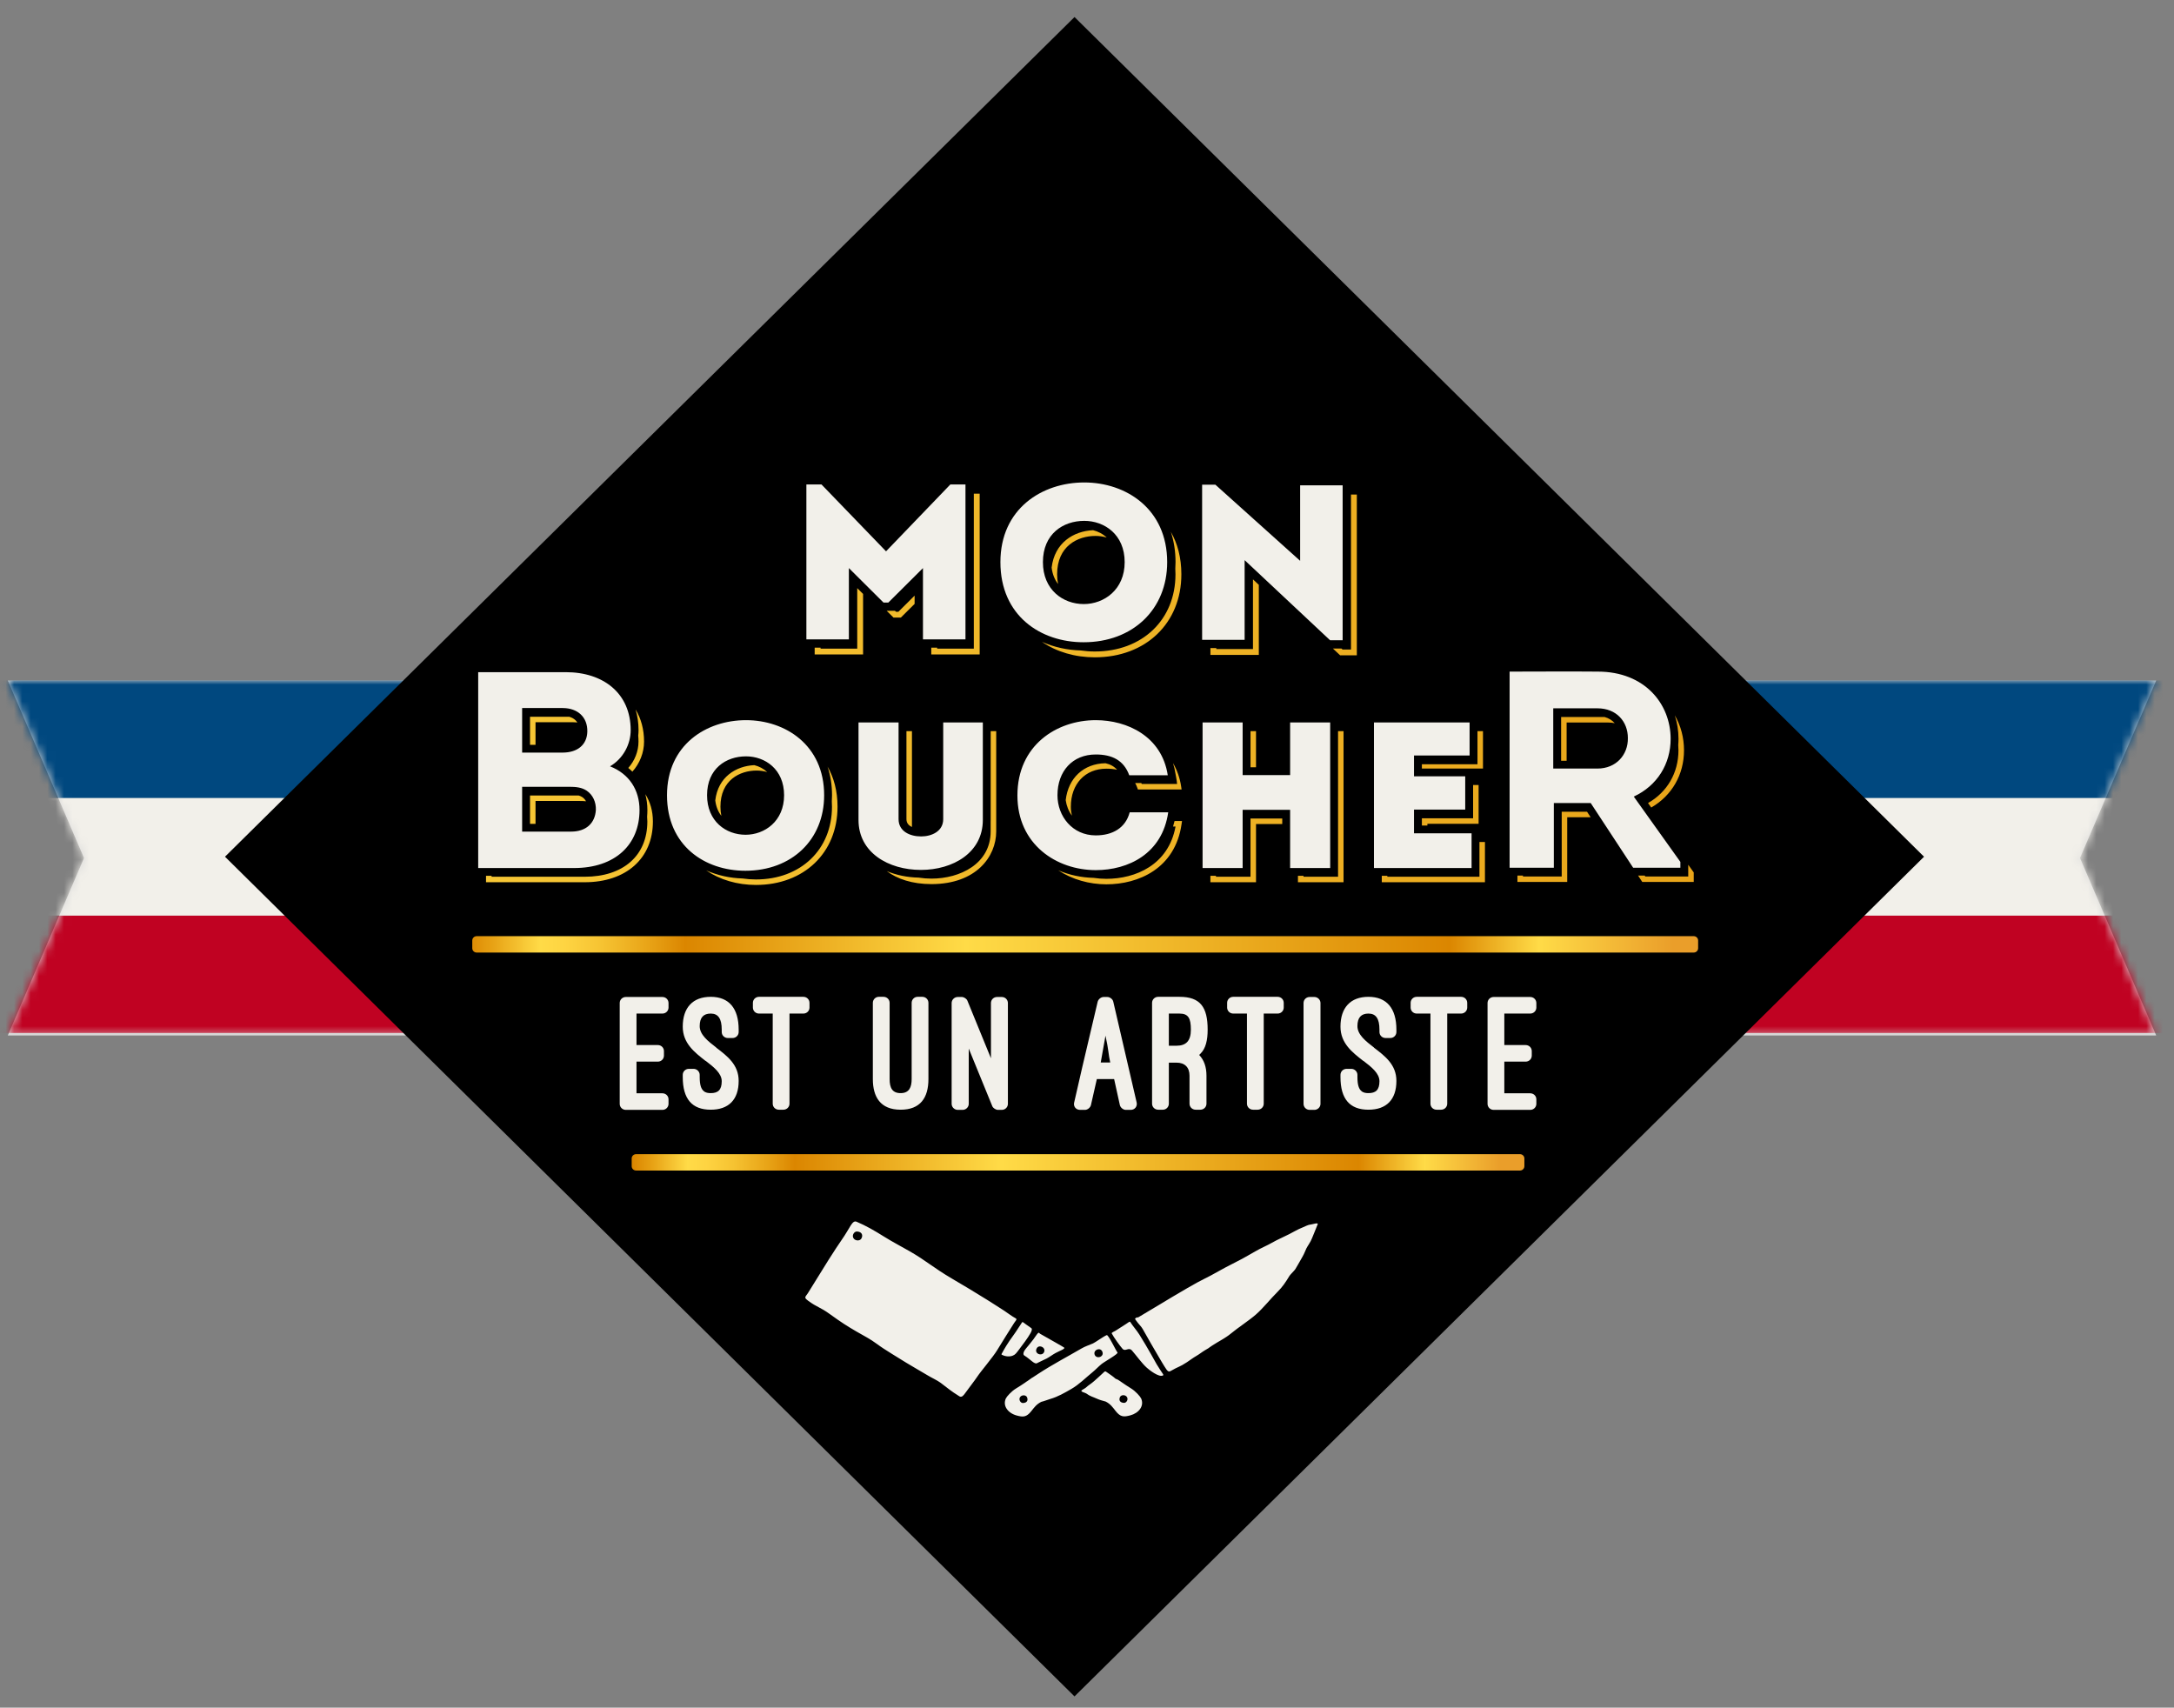 <?xml version="1.0" encoding="UTF-8"?>
<svg width="261px" height="205px" viewBox="0 0 261 205" version="1.1" xmlns="http://www.w3.org/2000/svg" xmlns:xlink="http://www.w3.org/1999/xlink">
    <rect x="0" y="0" width="261" height="205" fill="#808080" stroke="none"/>
    <title>svg/mba/logo</title>
    <defs>
        <polygon id="path-1" points="258.683 42.617 0.757 42.617 9.906 21.312 0.757 0.008 258.683 0.008 249.534 21.312"></polygon>
        <linearGradient x1="-319.269%" y1="50%" x2="304.151%" y2="50%" id="linearGradient-3">
            <stop stop-color="#DB8600" offset="0%"></stop>
            <stop stop-color="#E7A114" offset="2.144%"></stop>
            <stop stop-color="#FFDB47" offset="6.163%"></stop>
            <stop stop-color="#FED442" offset="8.233%"></stop>
            <stop stop-color="#F6C332" offset="11.265%"></stop>
            <stop stop-color="#E9A619" offset="14.868%"></stop>
            <stop stop-color="#DB8600" offset="18.184%"></stop>
            <stop stop-color="#FFDB47" offset="41.404%"></stop>
            <stop stop-color="#DB8600" offset="81.503%"></stop>
            <stop stop-color="#FFDB47" offset="88.914%"></stop>
            <stop stop-color="#EA9E2A" offset="97.441%"></stop>
        </linearGradient>
        <linearGradient x1="0%" y1="50%" x2="97.441%" y2="50%" id="linearGradient-4">
            <stop stop-color="#DB8600" offset="0%"></stop>
            <stop stop-color="#E7A114" offset="2.144%"></stop>
            <stop stop-color="#FFDB47" offset="6.163%"></stop>
            <stop stop-color="#FED442" offset="8.233%"></stop>
            <stop stop-color="#F6C332" offset="11.265%"></stop>
            <stop stop-color="#E9A619" offset="14.868%"></stop>
            <stop stop-color="#DB8600" offset="18.184%"></stop>
            <stop stop-color="#FFDB47" offset="41.404%"></stop>
            <stop stop-color="#DB8600" offset="81.503%"></stop>
            <stop stop-color="#FFDB47" offset="88.914%"></stop>
            <stop stop-color="#EA9E2A" offset="100%"></stop>
        </linearGradient>
        <linearGradient x1="0%" y1="50%" x2="100%" y2="50%" id="linearGradient-5">
            <stop stop-color="#DB8600" offset="0%"></stop>
            <stop stop-color="#E7A114" offset="2.144%"></stop>
            <stop stop-color="#FFDB47" offset="6.163%"></stop>
            <stop stop-color="#FED442" offset="8.233%"></stop>
            <stop stop-color="#F6C332" offset="11.265%"></stop>
            <stop stop-color="#E9A619" offset="14.868%"></stop>
            <stop stop-color="#DB8600" offset="18.184%"></stop>
            <stop stop-color="#FFDB47" offset="41.404%"></stop>
            <stop stop-color="#DB8600" offset="81.503%"></stop>
            <stop stop-color="#FFDB47" offset="88.914%"></stop>
            <stop stop-color="#EA9E2A" offset="97.441%"></stop>
        </linearGradient>
    </defs>
    <g id="mba/com/assets-dev" stroke="none" stroke-width="1" fill="none" fill-rule="evenodd">
        <g id="mba/assets-com" transform="translate(-61, -74)">
            <g id="mba/logo" transform="translate(61, 74)">
                <g id="logo-MBA" transform="translate(0.18, 0)">
                    <g id="Group" transform="translate(0, 81.688)">
                        <mask id="mask-2" fill="white">
                            <use xlink:href="#path-1"></use>
                        </mask>
                        <use id="Mask" fill="#D8D8D8" xlink:href="#path-1"></use>
                        <g mask="url(#mask-2)" fill-rule="nonzero" id="Rectangle">
                            <g transform="translate(-13.572, 0)">
                                <rect fill="#C00222" x="0" y="28.212" width="284.784" height="14.106"></rect>
                                <rect fill="#F2F0EA" x="0" y="14.106" width="284.784" height="14.106"></rect>
                                <rect fill="#00487F" x="0" y="3.75176304e-15" width="284.784" height="14.106"></rect>
                            </g>
                        </g>
                    </g>
                    <polygon id="Rectangle" fill="#000000" fill-rule="nonzero" transform="translate(128.821, 102.847) rotate(-45) translate(-128.821, -102.847) " points="56.704 30.729 200.099 31.569 200.938 174.964 57.543 174.124"></polygon>
                    <path d="M129.991,57.918 C134.982,57.918 139.946,61.071 139.946,67.483 C139.946,73.153 135.819,77.101 129.907,77.101 C124.749,77.101 119.925,73.921 119.925,67.483 C119.925,61.071 124.916,57.918 129.991,57.918 Z M145.73,58.183 L155.908,67.324 L155.908,58.262 L161.011,58.262 L161.011,76.862 L159.505,76.862 L149.244,67.244 L149.244,76.809 L144.141,76.809 L144.141,58.183 L145.73,58.183 Z M98.442,58.156 L106.194,66.185 L113.917,58.156 L115.73,58.156 L115.73,76.756 L110.627,76.756 L110.627,68.198 L106.473,72.332 L105.887,72.332 L101.732,68.198 L101.732,76.756 L96.63,76.756 L96.63,58.156 L98.442,58.156 Z M129.991,62.528 C127.454,62.528 125.028,64.091 125.028,67.483 C125.028,70.795 127.426,72.517 129.935,72.517 C132.361,72.517 134.843,70.795 134.843,67.483 C134.843,64.171 132.417,62.528 129.991,62.528 Z" id="Combined-Shape" fill="#F2F0EA" fill-rule="nonzero"></path>
                    <path d="M89.383,86.454 C94.086,86.454 98.763,89.425 98.763,95.467 C98.763,100.811 94.875,104.531 89.304,104.531 C84.443,104.531 79.897,101.535 79.897,95.467 C79.897,89.425 84.601,86.454 89.383,86.454 Z M131.373,86.454 C135.156,86.454 139.308,88.401 140.017,93.07 L135.393,93.07 C134.736,91.273 133.343,90.574 131.373,90.574 C128.588,90.574 126.775,92.571 126.775,95.467 C126.775,97.989 128.561,100.286 131.373,100.286 C133.37,100.286 134.946,99.412 135.446,97.515 L140.07,97.515 C139.361,102.483 135.288,104.456 131.373,104.456 C126.669,104.456 121.966,101.385 121.966,95.492 C121.966,89.475 126.669,86.454 131.373,86.454 Z M107.698,86.728 L107.698,98.339 C107.698,99.787 109.038,100.411 110.404,100.411 C111.691,100.411 113.058,99.787 113.058,98.339 L113.058,86.728 L117.814,86.728 L117.814,98.438 C117.814,102.358 114.24,104.431 110.378,104.431 C106.489,104.431 102.889,102.358 102.889,98.438 L102.889,86.728 L107.698,86.728 Z M67.746,80.692 C72.278,80.692 75.536,83.249 75.536,87.655 C75.536,89.371 74.615,91.087 73.057,91.995 C75.358,92.903 76.598,94.821 76.598,97.243 C76.598,101.38 73.694,104.206 68.737,104.206 L57.23,104.206 L57.23,80.692 L67.746,80.692 Z M149.005,86.728 L149.005,93.045 L154.706,93.045 L154.706,86.728 L159.515,86.728 L159.515,104.206 L154.706,104.206 L154.706,97.215 L149.005,97.215 L149.005,104.206 L144.196,104.206 L144.196,86.728 L149.005,86.728 Z M176.253,86.728 L176.253,90.698 L169.579,90.698 L169.579,93.195 L175.728,93.195 L175.728,97.19 L169.579,97.19 L169.579,100.036 L176.49,100.036 L176.49,104.206 L164.771,104.206 L164.771,86.728 L176.253,86.728 Z M191.643,80.625 C197.308,80.625 200.388,84.527 200.388,88.698 C200.388,91.692 198.795,94.316 195.962,95.628 L201.557,103.466 L201.557,104.172 L195.891,104.172 L190.793,96.402 L186.367,96.402 L186.367,104.172 L181.056,104.172 L181.056,80.625 C184.597,80.625 188.102,80.591 191.643,80.625 Z M89.383,90.798 C86.992,90.798 84.706,92.271 84.706,95.467 C84.706,98.588 86.966,100.211 89.33,100.211 C91.616,100.211 93.955,98.588 93.955,95.467 C93.955,92.346 91.669,90.798 89.383,90.798 Z M68.135,94.451 L62.505,94.451 L62.505,99.833 L68.383,99.833 C70.189,99.833 71.251,98.824 71.357,97.243 C71.393,96.301 71.003,95.426 70.26,94.921 C69.658,94.518 68.95,94.451 68.135,94.451 Z M191.607,85.032 L186.296,85.032 L186.296,92.264 L191.607,92.264 C193.838,92.264 195.29,90.616 195.254,88.597 C195.254,86.613 193.873,85.032 191.607,85.032 Z M67.356,84.998 L62.505,84.998 L62.505,90.347 L67.356,90.347 C69.162,90.347 70.295,89.405 70.331,87.823 C70.366,86.108 69.198,84.998 67.356,84.998 Z" id="Combined-Shape" fill="#F2F0EA" fill-rule="nonzero"></path>
                    <path d="M99.175,92.033 C99.922,93.338 100.37,94.935 100.37,96.842 C100.37,102.373 96.343,106.235 90.577,106.235 C88.333,106.235 86.247,105.618 84.596,104.485 C85.975,105.097 87.48,105.416 88.965,105.458 C89.497,105.536 90.037,105.576 90.577,105.576 C95.95,105.576 99.703,101.984 99.703,96.842 C99.703,96.626 99.695,96.416 99.683,96.209 C99.698,95.964 99.709,95.718 99.709,95.467 C99.709,94.237 99.526,93.088 99.175,92.033 Z M141.727,98.56 L141.673,98.935 C140.913,104.262 136.511,106.16 132.645,106.16 C130.603,106.16 128.551,105.59 126.86,104.474 C128.196,105.047 129.654,105.352 131.114,105.385 C131.621,105.461 132.133,105.501 132.645,105.501 C136.138,105.501 140.1,103.842 140.951,99.219 L140.951,99.219 L140.65,99.219 C140.718,99.003 140.78,98.784 140.833,98.56 L140.833,98.56 L141.727,98.56 Z M119.42,87.774 L119.42,99.813 C119.42,102.858 116.989,106.135 111.65,106.135 C109.322,106.135 107.543,105.519 106.275,104.574 C107.421,105.054 108.727,105.324 110.103,105.356 C110.616,105.436 111.136,105.476 111.65,105.476 C115.071,105.476 118.753,103.704 118.753,99.813 L118.753,99.813 L118.753,98.656 C118.755,98.583 118.759,98.512 118.759,98.438 L118.759,98.438 L118.759,87.774 L119.42,87.774 Z M178.096,101.082 L178.096,105.911 L165.71,105.911 L165.71,105.14 L166.377,105.14 L166.377,105.251 L177.435,105.251 L177.435,101.082 L178.096,101.082 Z M77.293,95.336 C77.886,96.262 78.204,97.374 78.204,98.618 C78.204,103.048 74.988,105.911 70.01,105.911 L70.01,105.911 L58.169,105.911 L58.169,105.14 L58.836,105.14 L58.836,105.251 L70.01,105.251 C74.653,105.251 77.537,102.709 77.537,98.618 C77.537,98.42 77.525,98.227 77.509,98.038 C77.53,97.778 77.543,97.513 77.543,97.243 C77.543,96.57 77.456,95.932 77.293,95.336 Z M153.761,98.26 L153.761,98.919 L150.611,98.919 L150.611,105.911 L145.135,105.911 L145.135,105.14 L145.803,105.14 L145.803,105.251 L149.949,105.251 L149.95,98.26 L153.761,98.26 Z M161.121,87.774 L161.121,105.911 L155.646,105.911 L155.646,105.14 L156.313,105.14 L156.313,105.251 L160.461,105.251 L160.46,87.774 L161.121,87.774 Z M202.502,103.81 L203.163,104.736 L203.163,105.877 L196.983,105.877 L196.477,105.107 L197.272,105.107 L197.345,105.218 L202.502,105.218 L202.502,103.81 Z M190.352,97.447 L190.784,98.106 L187.973,98.106 L187.973,105.877 L181.995,105.877 L181.995,105.107 L182.662,105.107 L182.662,105.218 L187.312,105.218 L187.312,97.447 L190.352,97.447 Z M109.304,87.774 L109.304,99.275 C108.944,99.116 108.643,98.837 108.643,98.339 L108.643,98.339 L108.643,87.774 L109.304,87.774 Z M177.334,94.24 L177.334,98.895 L171.185,98.895 L171.185,99.102 L170.524,99.102 L170.524,98.235 L176.673,98.235 L176.673,94.24 L177.334,94.24 Z M69.282,95.496 C69.446,95.542 69.594,95.604 69.725,95.692 C69.911,95.818 70.063,95.99 70.177,96.189 C69.941,96.164 69.688,96.155 69.408,96.155 L69.408,96.155 L64.112,96.155 L64.112,98.899 L63.451,98.899 L63.451,95.496 Z M90.379,91.854 C90.952,91.998 91.487,92.273 91.925,92.684 C91.509,92.565 91.079,92.503 90.655,92.503 C88.652,92.503 86.312,93.639 86.312,96.842 C86.312,97.236 86.351,97.601 86.421,97.941 C86.047,97.461 85.785,96.847 85.692,96.089 C86.02,93.283 88.169,91.956 90.379,91.854 Z M132.542,91.624 C133.134,91.757 133.585,92.017 133.932,92.408 C133.547,92.321 133.12,92.278 132.645,92.278 C130.095,92.278 128.381,94.112 128.381,96.842 C128.381,97.2 128.425,97.562 128.506,97.917 C128.106,97.369 127.857,96.717 127.764,96.051 C128.068,93.406 129.906,91.668 132.542,91.624 Z M200.89,85.871 C201.61,87.119 201.994,88.559 201.994,90.073 C201.994,93 200.536,95.515 198.058,96.943 L198.058,96.943 L197.673,96.403 C199.972,95.098 201.327,92.777 201.327,90.073 C201.327,89.861 201.318,89.648 201.301,89.436 C201.32,89.192 201.333,88.947 201.333,88.698 C201.333,87.718 201.18,86.767 200.89,85.871 Z M140.646,91.6 C141.13,92.435 141.464,93.37 141.62,94.396 L141.62,94.396 L141.677,94.775 L136.432,94.775 L136.352,94.557 C136.28,94.359 136.198,94.176 136.105,94.005 L136.105,94.005 L136.844,94.005 C136.86,94.042 136.879,94.077 136.895,94.116 L136.895,94.116 L141.136,94.116 C141.11,93.712 140.952,92.932 140.952,92.932 C140.881,92.464 140.778,92.021 140.646,91.6 Z M76.122,85.17 C76.779,86.251 77.142,87.551 77.142,89.03 C77.142,90.359 76.618,91.658 75.741,92.635 C75.586,92.48 75.421,92.332 75.248,92.192 C76.016,91.335 76.475,90.197 76.475,89.03 C76.475,88.785 76.463,88.545 76.442,88.31 C76.466,88.094 76.481,87.876 76.481,87.655 C76.481,86.769 76.357,85.937 76.122,85.17 Z M177.859,87.774 L177.859,92.261 L170.524,92.261 L170.524,91.744 L177.199,91.744 L177.198,87.774 L177.859,87.774 Z M150.611,87.774 L150.611,92.111 L149.95,92.111 L149.95,87.774 L150.611,87.774 Z M192.466,86.077 C192.959,86.212 193.37,86.468 193.68,86.819 C193.426,86.766 193.16,86.736 192.88,86.736 L192.88,86.736 L187.902,86.736 L187.902,91.33 L187.241,91.33 L187.241,86.077 Z M68.153,86.043 C68.462,86.133 68.726,86.273 68.924,86.472 C69.002,86.551 69.071,86.64 69.13,86.737 C68.97,86.716 68.803,86.702 68.629,86.702 L68.629,86.702 L64.112,86.702 L64.112,89.412 L63.451,89.412 L63.451,86.043 Z M140.382,63.838 C141.176,65.223 141.65,66.918 141.65,68.942 C141.65,74.811 137.377,78.91 131.258,78.91 C128.877,78.91 126.663,78.255 124.911,77.052 C126.374,77.702 127.973,78.041 129.549,78.085 C130.114,78.168 130.686,78.21 131.258,78.21 C136.96,78.21 140.942,74.399 140.942,68.942 C140.942,68.713 140.934,68.49 140.921,68.27 C140.938,68.01 140.949,67.749 140.949,67.483 C140.949,66.178 140.755,64.958 140.382,63.838 Z M162.715,59.371 L162.715,78.671 L160.714,78.671 L159.842,77.854 L160.871,77.854 L160.997,77.972 L162.014,77.972 L162.014,59.371 L162.715,59.371 Z M150.247,69.551 L150.948,70.208 L150.948,78.618 L145.138,78.618 L145.138,77.801 L145.845,77.801 L145.845,77.919 L150.246,77.919 L150.247,69.551 Z M117.435,59.265 L117.435,78.565 L111.624,78.565 L111.624,77.748 L112.332,77.748 L112.332,77.866 L116.733,77.866 L116.733,59.265 L117.435,59.265 Z M102.735,70.603 L103.437,71.301 L103.437,78.565 L97.626,78.565 L97.626,77.748 L98.334,77.748 L98.334,77.866 L102.736,77.866 L102.735,70.603 Z M109.624,71.503 L109.624,72.495 L107.97,74.14 L107.09,74.14 L106.269,73.323 L107.267,73.323 L107.385,73.441 L107.676,73.441 L109.624,71.503 Z M131.049,63.649 C131.656,63.801 132.224,64.093 132.689,64.53 C132.247,64.403 131.791,64.337 131.342,64.337 C129.215,64.337 126.732,65.543 126.732,68.942 C126.732,69.36 126.774,69.748 126.848,70.108 C126.451,69.599 126.174,68.947 126.075,68.142 C126.422,65.164 128.704,63.756 131.049,63.649 Z" id="Combined-Shape" fill="url(#linearGradient-3)" fill-rule="nonzero"></path>
                    <path d="M79.347,119.686 C79.754,119.686 80.08,120.007 80.08,120.41 L80.08,120.953 C80.08,121.355 79.754,121.676 79.347,121.676 L76.235,121.676 L76.235,125.457 L78.798,125.457 C79.205,125.457 79.53,125.778 79.53,126.18 L79.53,126.723 C79.53,127.125 79.205,127.447 78.798,127.447 L76.235,127.447 L76.235,131.248 L79.347,131.248 C79.754,131.248 80.08,131.569 80.08,131.971 L80.08,132.514 C80.08,132.916 79.754,133.238 79.347,133.238 L74.953,133.238 C74.546,133.238 74.22,132.916 74.22,132.514 L74.22,120.41 C74.22,120.008 74.546,119.686 74.953,119.686 L79.347,119.686 Z M115.29,119.686 C115.554,119.686 115.879,119.907 115.961,120.128 L118.789,127.045 L118.789,120.41 C118.789,120.008 119.114,119.686 119.521,119.686 L120.091,119.686 C120.498,119.686 120.823,120.008 120.823,120.41 L120.823,132.514 C120.823,132.916 120.498,133.238 120.091,133.238 L119.623,133.238 C119.379,133.238 119.033,133.017 118.951,132.796 L116.124,125.879 L116.124,132.514 C116.124,132.916 115.778,133.238 115.391,133.238 L114.801,133.238 C114.415,133.238 114.069,132.916 114.069,132.514 L114.069,120.41 C114.069,120.008 114.415,119.686 114.801,119.686 L115.29,119.686 Z M132.763,119.686 C133.068,119.686 133.414,119.947 133.475,120.249 L136.282,132.353 C136.384,132.816 136.059,133.238 135.57,133.238 L134.98,133.238 C134.675,133.238 134.35,132.977 134.268,132.675 L133.577,129.538 L131.502,129.538 L130.79,132.675 C130.708,132.977 130.383,133.238 130.077,133.238 L129.488,133.238 C128.999,133.238 128.674,132.836 128.775,132.374 L129.752,128.111 L131.603,120.249 C131.685,119.947 132.01,119.686 132.315,119.686 L132.763,119.686 Z M157.619,119.686 C158.006,119.686 158.352,120.007 158.352,120.41 L158.352,132.514 C158.352,132.916 158.006,133.238 157.619,133.238 L157.05,133.238 C156.643,133.238 156.317,132.916 156.317,132.514 L156.317,120.41 C156.317,120.007 156.643,119.686 157.05,119.686 L157.619,119.686 Z M183.534,119.686 C183.941,119.686 184.267,120.007 184.267,120.41 L184.267,120.953 C184.267,121.355 183.941,121.676 183.534,121.676 L180.422,121.676 L180.422,125.457 L182.985,125.457 C183.392,125.457 183.717,125.778 183.717,126.18 L183.717,126.723 C183.717,127.125 183.392,127.447 182.985,127.447 L180.422,127.447 L180.422,131.248 L183.534,131.248 C183.941,131.248 184.267,131.569 184.267,131.971 L184.267,132.514 C184.267,132.916 183.941,133.238 183.534,133.238 L179.14,133.238 C178.733,133.238 178.408,132.916 178.408,132.514 L178.408,120.41 C178.408,120.008 178.733,119.686 179.14,119.686 L183.534,119.686 Z M85.144,119.666 C87.341,119.666 88.501,121.053 88.501,123.607 L88.501,123.888 C88.501,124.29 88.176,124.612 87.769,124.612 L87.199,124.612 C86.792,124.612 86.467,124.29 86.467,123.888 L86.467,123.607 C86.467,122.28 86.039,121.676 85.144,121.676 C84.29,121.676 83.822,122.139 83.822,123.185 C83.822,124.21 84.819,124.994 85.816,125.758 L85.795,125.758 C87.138,126.784 88.501,127.809 88.501,129.759 C88.501,132.012 87.301,133.218 85.144,133.218 C82.906,133.218 81.788,131.931 81.788,129.297 L81.788,129.036 C81.788,128.633 82.113,128.312 82.52,128.312 L83.09,128.312 C83.476,128.312 83.822,128.633 83.822,129.036 L83.822,129.297 C83.822,130.262 84.005,130.725 84.29,130.966 C84.514,131.187 84.86,131.227 85.144,131.227 C85.999,131.227 86.467,130.865 86.467,129.8 C86.467,128.855 85.531,128.111 84.534,127.347 L84.534,127.367 C83.191,126.321 81.788,125.235 81.788,123.245 C81.788,120.973 82.988,119.666 85.144,119.666 Z M96.271,119.666 C96.678,119.666 97.004,119.987 97.004,120.389 L97.004,120.953 C97.004,121.355 96.678,121.676 96.271,121.676 L94.603,121.676 L94.603,132.494 C94.603,132.896 94.278,133.218 93.871,133.218 L93.322,133.218 C92.915,133.218 92.589,132.896 92.589,132.494 L92.589,121.676 L90.941,121.676 C90.534,121.676 90.209,121.355 90.209,120.953 L90.209,120.389 C90.209,119.987 90.534,119.666 90.941,119.666 L96.271,119.666 Z M105.892,119.666 C106.299,119.666 106.624,119.987 106.624,120.389 L106.624,129.538 C106.624,130.604 106.95,131.227 107.947,131.227 C108.984,131.227 109.269,130.504 109.269,129.538 L109.269,120.389 C109.269,119.987 109.595,119.666 109.981,119.666 L110.551,119.666 C110.958,119.666 111.283,119.987 111.283,120.389 L111.283,129.538 C111.283,131.79 110.306,133.218 107.947,133.218 C105.505,133.218 104.61,131.67 104.61,129.538 L104.61,120.389 C104.61,119.987 104.936,119.666 105.322,119.666 L105.892,119.666 Z M141.428,119.666 C143.93,119.666 144.805,120.912 144.805,123.607 C144.805,124.853 144.581,125.859 143.951,126.482 C143.89,126.542 143.849,126.583 143.788,126.643 C144.378,127.266 144.663,128.091 144.663,129.136 L144.663,132.494 C144.663,132.896 144.337,133.218 143.93,133.218 L143.361,133.218 C142.954,133.218 142.628,132.896 142.628,132.494 L142.628,129.136 C142.628,128.131 142.059,127.568 141.062,127.568 L140.146,127.568 L140.146,132.494 C140.146,132.896 139.821,133.218 139.434,133.218 L138.865,133.218 C138.458,133.218 138.132,132.896 138.132,132.494 L138.132,120.389 C138.132,119.987 138.458,119.666 138.865,119.666 L141.428,119.666 Z M153.206,119.666 C153.613,119.666 153.939,119.987 153.939,120.389 L153.939,120.953 C153.939,121.355 153.613,121.676 153.206,121.676 L151.538,121.676 L151.538,132.494 C151.538,132.896 151.213,133.218 150.806,133.218 L150.256,133.218 C149.849,133.218 149.524,132.896 149.524,132.494 L149.524,121.676 L147.876,121.676 C147.469,121.676 147.144,121.355 147.144,120.953 L147.144,120.389 C147.144,119.987 147.469,119.666 147.876,119.666 L153.206,119.666 Z M164.108,119.666 C166.305,119.666 167.465,121.053 167.465,123.607 L167.465,123.888 C167.465,124.29 167.14,124.612 166.733,124.612 L166.163,124.612 C165.756,124.612 165.431,124.29 165.431,123.888 L165.431,123.607 C165.431,122.28 165.003,121.676 164.108,121.676 C163.254,121.676 162.786,122.139 162.786,123.185 C162.786,124.21 163.783,124.994 164.78,125.758 L164.759,125.758 C166.102,126.784 167.465,127.809 167.465,129.759 C167.465,132.012 166.265,133.218 164.108,133.218 C161.87,133.218 160.751,131.931 160.751,129.297 L160.751,129.036 C160.751,128.633 161.077,128.312 161.484,128.312 L162.054,128.312 C162.44,128.312 162.786,128.633 162.786,129.036 L162.786,129.297 C162.786,130.262 162.969,130.725 163.254,130.966 C163.478,131.187 163.823,131.227 164.108,131.227 C164.963,131.227 165.431,130.865 165.431,129.8 C165.431,128.855 164.495,128.111 163.498,127.347 L163.498,127.367 C162.155,126.321 160.751,125.235 160.751,123.245 C160.751,120.973 161.952,119.666 164.108,119.666 Z M175.235,119.666 C175.642,119.666 175.968,119.987 175.968,120.389 L175.968,120.953 C175.968,121.355 175.642,121.676 175.235,121.676 L173.567,121.676 L173.567,132.494 C173.567,132.896 173.242,133.218 172.835,133.218 L172.286,133.218 C171.879,133.218 171.553,132.896 171.553,132.494 L171.553,121.676 L169.905,121.676 C169.498,121.676 169.173,121.355 169.173,120.953 L169.173,120.389 C169.173,119.987 169.498,119.666 169.905,119.666 L175.235,119.666 Z M132.539,124.331 L131.969,127.548 L133.109,127.548 C132.885,126.583 132.926,126.04 132.539,124.331 Z M141.428,121.676 L140.146,121.676 L140.146,125.537 L141.062,125.537 C142.201,125.537 142.791,124.974 142.791,123.607 C142.791,122.239 142.486,121.676 141.428,121.676 Z" id="Combined-Shape" fill="#F2F0EA" fill-rule="nonzero"></path>
                    <path d="M203.163,112.384 L57.044,112.384 C56.754,112.384 56.518,112.618 56.518,112.904 L56.518,113.831 C56.518,114.117 56.754,114.351 57.044,114.351 L203.163,114.351 C203.452,114.351 203.689,114.117 203.689,113.831 L203.689,112.904 C203.689,112.618 203.452,112.384 203.163,112.384 Z" id="Path" fill="url(#linearGradient-4)" fill-rule="nonzero"></path>
                    <path d="M182.304,138.553 L76.183,138.553 C75.893,138.553 75.657,138.787 75.657,139.073 L75.657,140 C75.657,140.286 75.893,140.52 76.183,140.52 L182.304,140.52 C182.594,140.52 182.83,140.286 182.83,140 L182.83,139.073 C182.83,138.787 182.594,138.553 182.304,138.553 Z" id="Path" fill="url(#linearGradient-5)" fill-rule="nonzero"></path>
                    <path d="M132.686,160.278 C132.886,160.199 133.788,162.139 133.981,162.361 C134.124,162.524 132.444,163.444 132.061,163.756 C131.687,164.061 131.355,164.428 130.975,164.737 C130.137,165.416 129.367,166.212 128.428,166.749 C127.606,167.219 126.825,167.677 125.911,167.942 C125.611,168.029 125.22,168.194 124.83,168.289 C124.259,168.57 123.983,168.965 123.635,169.403 C123.046,170.144 122.648,170.138 121.862,169.922 C120.832,169.639 120.166,168.766 120.58,167.875 C120.69,167.639 121.267,167.007 121.772,166.702 C122.186,166.451 122.565,166.203 122.907,165.97 C122.985,165.904 123.079,165.844 123.174,165.787 C123.372,165.649 123.557,165.518 123.723,165.399 C123.751,165.379 123.77,165.37 123.783,165.37 C124.012,165.215 124.248,165.066 124.477,164.916 C126.152,163.818 127.932,162.888 129.655,161.884 C130.104,161.622 130.566,161.48 131.038,161.275 C131.298,161.161 132.327,160.421 132.686,160.278 Z M132.363,164.715 C132.548,164.537 132.604,164.687 132.826,164.817 C132.882,164.85 133.173,165.063 133.226,165.099 C133.626,165.373 133.693,165.495 133.781,165.527 C133.973,165.599 134.042,165.626 134.24,165.766 C134.334,165.824 134.428,165.885 134.505,165.951 C134.845,166.187 135.222,166.438 135.634,166.692 C136.136,167.002 136.709,167.638 136.816,167.875 C137.223,168.769 136.55,169.636 135.518,169.911 C134.729,170.121 134.332,170.124 133.749,169.378 C133.405,168.938 133.132,168.541 132.563,168.255 C132.173,168.157 131.769,168.03 131.485,167.899 C130.995,167.674 130.719,167.64 130.23,167.282 C130.088,167.178 129.516,167.09 129.672,166.908 C129.71,166.864 130.111,166.654 130.193,166.574 C130.47,166.303 130.836,166.108 131.182,165.793 C131.45,165.549 131.891,165.171 132.363,164.715 Z M122.341,167.653 C122.059,167.934 122.289,168.409 122.606,168.43 C122.716,168.437 122.879,168.402 122.971,168.349 C123.229,168.201 123.209,167.916 123.113,167.726 C122.977,167.456 122.555,167.44 122.341,167.653 Z M135.057,167.639 C134.844,167.424 134.423,167.437 134.284,167.706 C134.187,167.894 134.165,168.179 134.421,168.329 C134.513,168.383 134.676,168.42 134.786,168.413 C135.103,168.396 135.337,167.922 135.057,167.639 Z M100.86,148.855 C101.891,147.395 102.124,146.441 102.657,146.667 C103.793,147.148 104.765,147.709 105.943,148.446 C106.951,149.078 108.002,149.621 109.032,150.212 C111.042,151.364 111.81,152.146 114.161,153.525 C115.324,154.207 117.184,155.315 118.321,156.035 C118.683,156.264 118.941,156.428 119.178,156.579 L119.528,156.802 C119.764,156.954 120.022,157.119 120.383,157.351 C120.724,157.57 121.351,158.053 121.73,158.244 C121.986,158.374 121.774,158.514 121.569,158.825 C121.309,159.218 119.772,161.682 119.534,162.086 C119.085,162.847 117.54,164.664 117.161,165.247 C117.033,165.444 116.742,165.836 116.43,166.254 L116.161,166.614 C115.982,166.853 115.81,167.084 115.67,167.277 C115.498,167.515 115.274,167.797 115,167.625 C113.867,166.916 113.756,166.754 112.746,166.003 C112.332,165.695 111.633,165.383 111.195,165.112 C110.772,164.85 109.042,163.862 108.629,163.598 C107.629,162.958 106.069,162.063 105.118,161.352 C104.276,160.722 103.532,160.367 102.607,159.826 C101.476,159.163 100.904,158.805 99.421,157.736 C98.261,156.899 97.91,156.94 96.857,156.161 C96.296,155.747 96.483,155.738 96.822,155.225 C96.957,155.02 98.564,152.408 99.179,151.427 L99.31,151.218 L99.31,151.218 L99.358,151.144 C99.957,150.209 100.487,149.383 100.86,148.855 Z M135.005,158.943 C135.255,158.799 135.443,158.588 135.512,158.699 C135.826,159.201 136.279,159.692 136.611,160.219 C137.573,161.747 138.61,163.65 138.681,163.772 C138.888,164.121 139.281,164.715 139.434,164.941 C139.475,165.001 139.515,165.081 139.447,165.117 C138.948,165.386 137.776,164.441 137.498,164.191 C136.893,163.648 136.258,162.744 135.729,162.136 C135.313,161.659 134.942,162.314 134.585,161.921 C134.289,161.594 133.528,160.54 133.287,160.067 C133.242,159.979 133.643,159.814 133.74,159.754 C133.873,159.673 134.871,159.019 135.005,158.943 Z M157.242,146.99 C157.385,146.978 158.119,146.73 158.017,146.965 C157.897,147.244 157.317,148.739 157.178,148.989 C156.849,149.585 156.718,149.671 156.507,150.214 C156.314,150.711 156.032,151.117 155.696,151.733 C155.582,151.941 155.462,152.127 155.347,152.33 C155.306,152.403 155.21,152.514 155.1,152.633 L154.874,152.875 C154.764,152.993 154.667,153.102 154.623,153.173 C154.161,153.932 153.809,154.473 153.185,155.094 C152.314,155.959 151.523,156.987 150.608,157.796 C149.849,158.469 148.396,159.421 147.617,160.072 C146.913,160.66 146.096,161.036 145.338,161.54 C144.957,161.793 144.925,161.825 144.93,161.829 C144.938,161.83 144.899,161.85 144.504,162.082 C144.137,162.297 143.816,162.567 143.441,162.781 C143.054,163.004 142.69,163.284 142.317,163.531 C141.407,164.132 141.355,164.013 140.351,164.592 C140.108,164.733 139.961,164.546 139.85,164.387 C139.559,163.969 139.184,163.31 139.035,163.064 C138.799,162.672 137.277,160.058 137.006,159.543 C136.862,159.27 136.446,158.868 136.277,158.608 C136.143,158.403 135.987,158.32 136.207,158.205 C136.533,158.036 136.262,158.276 136.56,158.09 C137.351,157.598 137.978,157.258 138.77,156.77 C139.763,156.158 141.381,155.206 142.391,154.618 C144.434,153.431 144.448,153.562 146.191,152.566 C147.085,152.056 148.02,151.614 148.929,151.126 C149.866,150.623 150.784,150.029 151.752,149.588 C152.207,149.381 152.625,149.119 153.07,148.895 C153.57,148.643 154.08,148.415 154.58,148.164 C155.108,147.898 155.617,147.58 156.173,147.366 C156.557,147.218 156.825,147.023 157.242,146.99 Z M123.868,160.805 C124.674,159.627 124.457,160.035 124.761,160.156 C125.746,160.714 127.539,161.725 127.583,161.778 C127.717,161.938 127.04,162.154 126.531,162.436 C126.147,162.649 125.827,162.903 125.48,163.086 C125.146,163.263 124.451,163.558 124.351,163.63 C124.039,163.856 123.558,163.203 122.822,162.742 C122.633,162.654 122.614,162.352 122.974,161.911 C123.207,161.626 123.731,161.004 123.868,160.805 Z M131.779,161.972 C131.457,161.954 131.113,162.231 131.229,162.6 C131.425,163.225 132.502,162.884 132.128,162.194 C132.118,162.176 132.105,162.158 132.093,162.141 C132.017,162.043 131.903,161.979 131.779,161.972 Z M122.989,158.986 C123.049,159.024 123.298,159.201 123.549,159.381 C123.642,159.448 123.842,159.489 123.538,160.042 C123.222,160.616 122.562,161.474 122.244,161.898 C121.813,162.474 121.723,162.617 121.395,162.746 C121.061,162.877 120.554,162.878 120.089,162.63 C120.026,162.596 120.063,162.521 120.102,162.464 C120.116,162.442 120.132,162.417 120.15,162.386 L120.21,162.28 C120.389,161.959 120.731,161.321 121.544,160.215 C121.894,159.738 122.207,159.201 122.528,158.739 C122.599,158.637 122.763,158.842 122.989,158.986 Z M124.647,161.632 C124.523,161.636 124.407,161.697 124.33,161.794 C124.317,161.811 124.304,161.828 124.294,161.847 C123.905,162.529 124.975,162.892 125.184,162.271 C125.307,161.905 124.969,161.621 124.647,161.632 Z M102.684,147.837 C102.317,147.847 102.031,148.388 102.345,148.724 C102.584,148.98 103.072,148.978 103.241,148.672 C103.36,148.456 103.395,148.127 103.103,147.946 C102.998,147.88 102.811,147.833 102.684,147.837 Z" id="Combined-Shape" fill="#F2F0EA" fill-rule="nonzero"></path>
                </g>
            </g>
        </g>
    </g>
</svg>